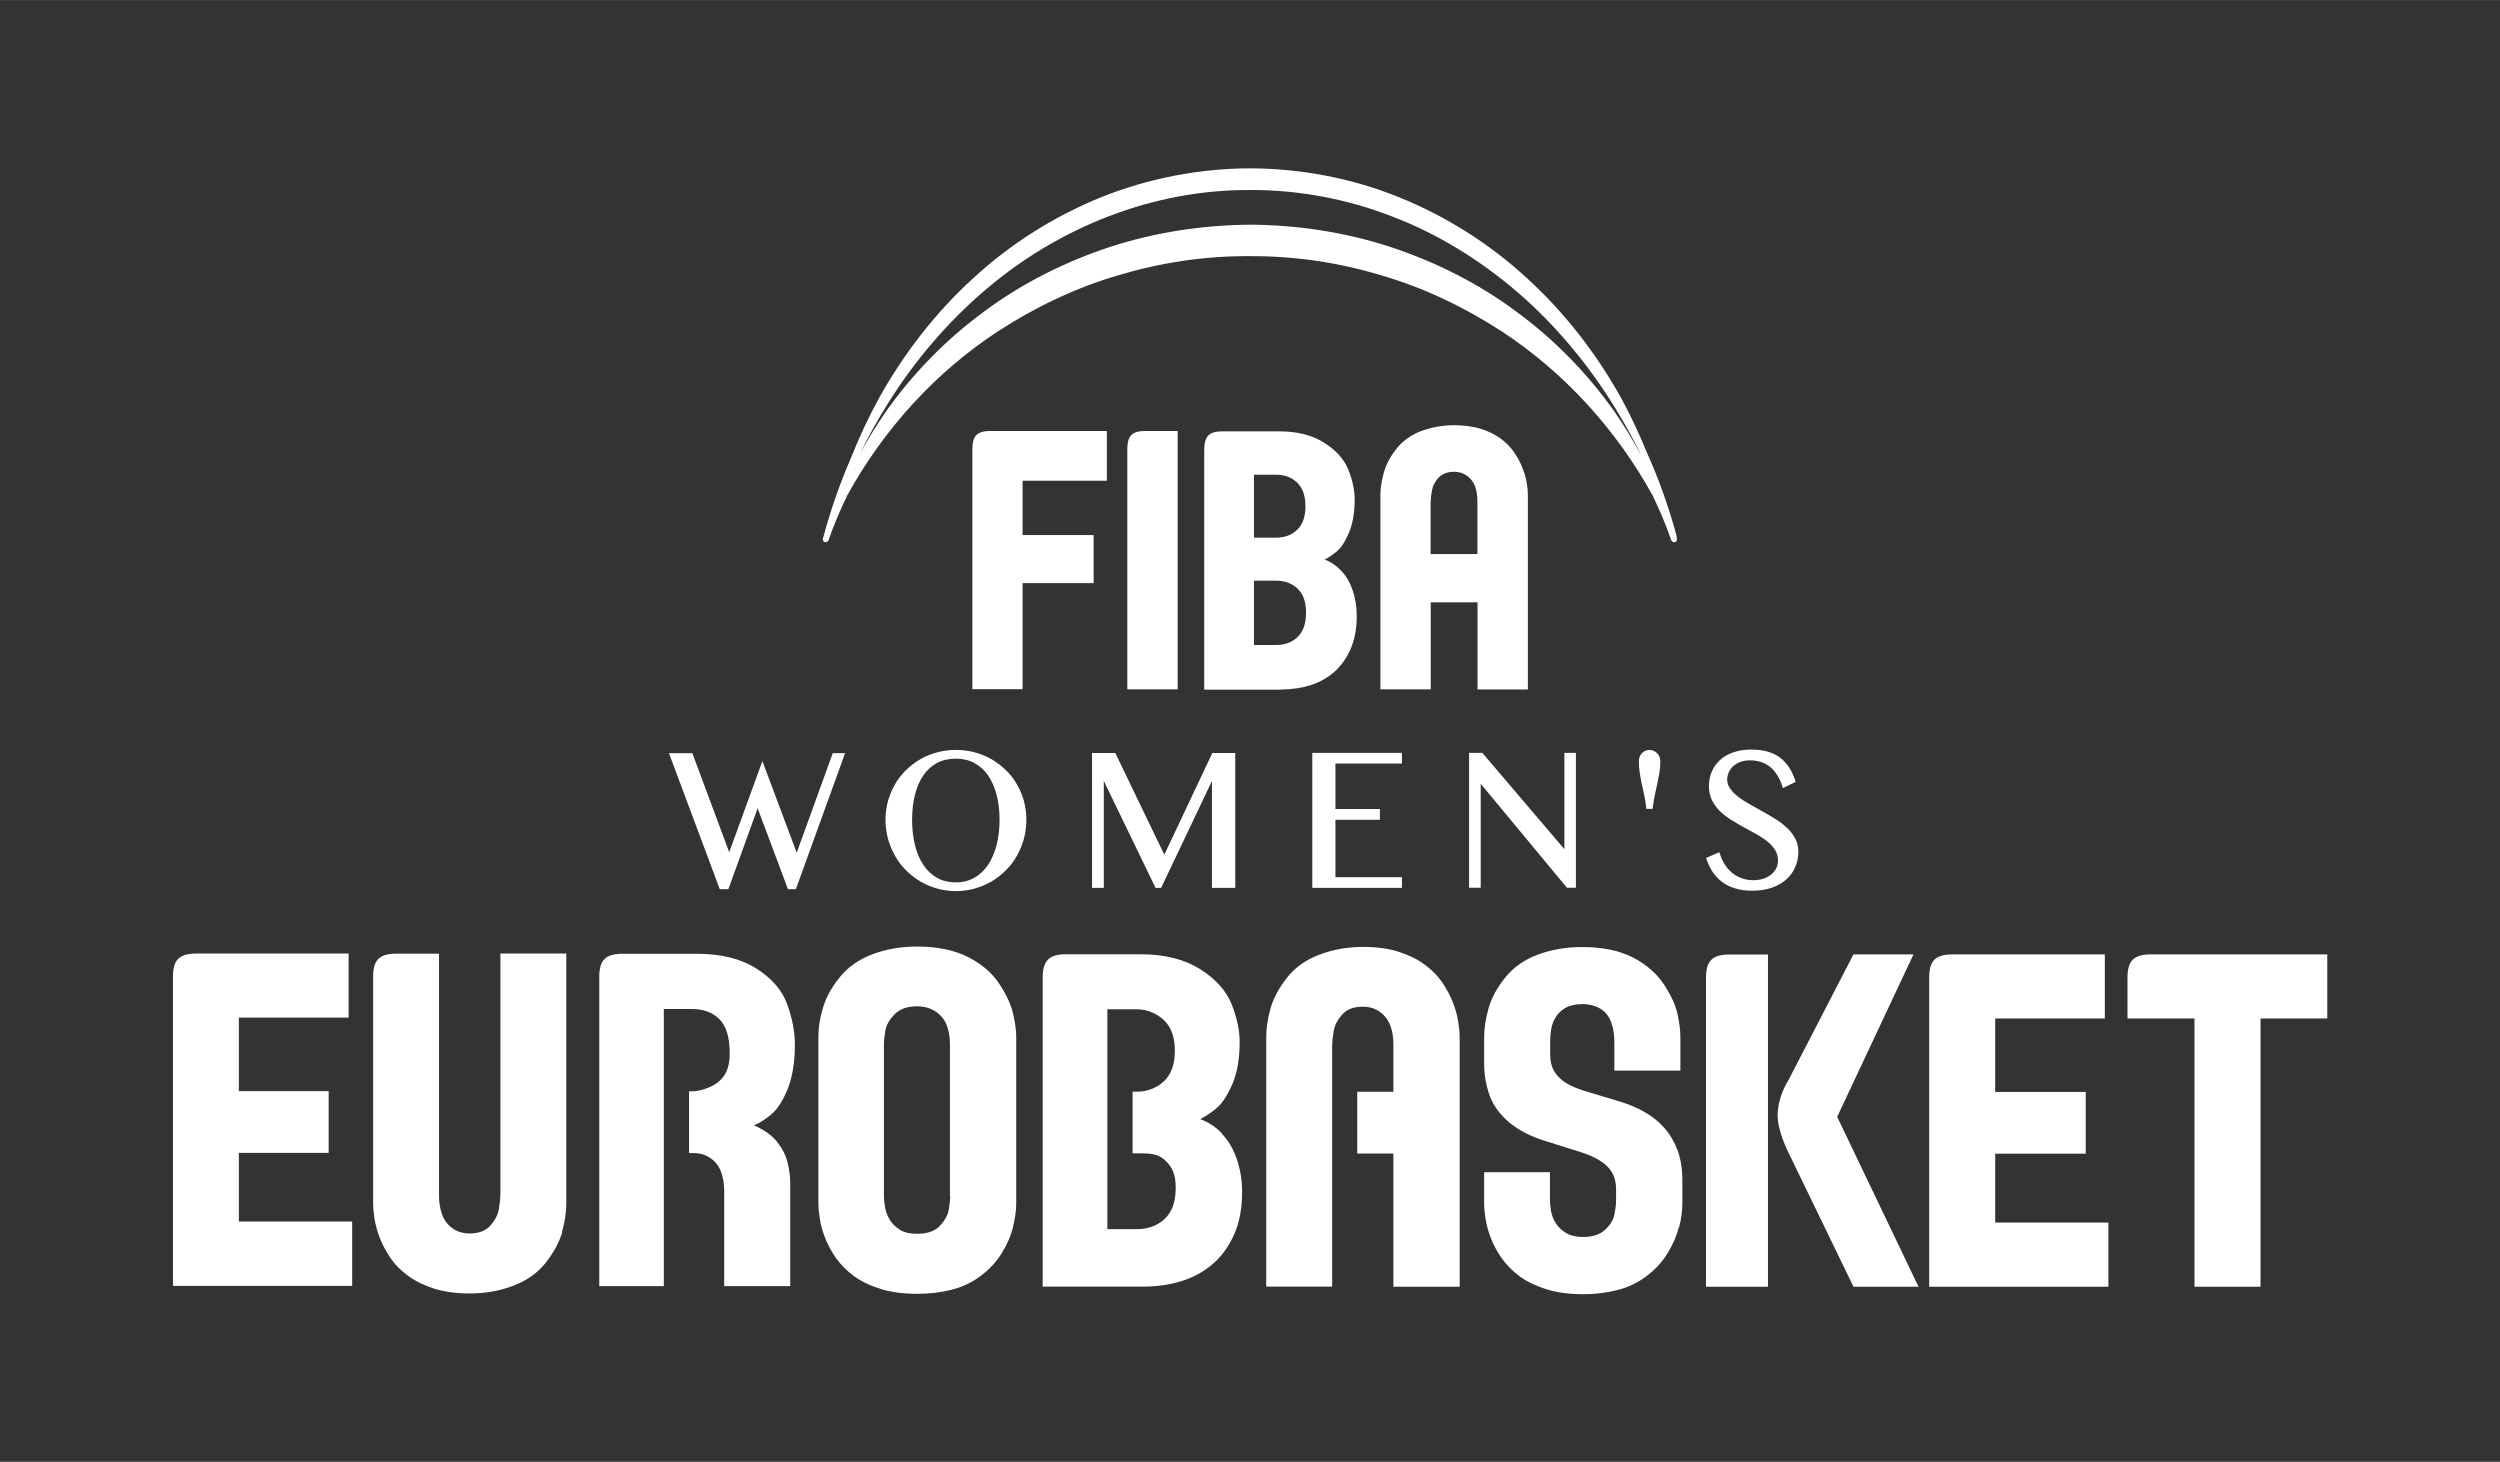 <?xml version="1.0" encoding="UTF-8"?>
<svg id="Design" xmlns="http://www.w3.org/2000/svg" width="72mm" height="42.1mm" viewBox="0 0 204.09 119.33">
  <rect x="0" y="0" width="204.09" height="119.33" fill="#333333" stroke="none"/>
  <defs>
    <style>
      .cls-1 {
        fill: #fff;
      }

      .cls-2 {
        fill: none;
      }
    </style>
  </defs>
  <rect class="cls-2" width="204.09" height="119.33"/>
  <g>
    <path class="cls-1" d="M14.11,104.97h14.64v-5.25h-9.25v-5.61h7.33v-5.04h-7.33v-6h8.96v-5.23h-12.45c-.68,0-1.17,.14-1.46,.43-.29,.28-.43,.77-.43,1.46v25.24Zm31.77-4.41c.24-.84,.35-1.62,.35-2.34v-20.38h-5.38v19.75s-.01,.02-.01,.02c0,.28-.04,.65-.12,1.11-.08,.46-.31,.9-.69,1.33-.38,.43-.95,.64-1.69,.64-.53,0-.99-.13-1.39-.41-.39-.28-.68-.65-.85-1.11-.17-.46-.26-.97-.26-1.55v-19.77h-3.49c-.7,0-1.18,.14-1.46,.43-.29,.28-.43,.76-.43,1.46v18.49c0,.35,.04,.77,.11,1.27,.09,.5,.23,1.03,.44,1.57,.21,.54,.5,1.08,.86,1.62,.36,.53,.84,1.02,1.43,1.45,.58,.43,1.29,.78,2.12,1.05,.83,.26,1.8,.4,2.93,.4,1.26,0,2.45-.21,3.55-.63,1.11-.42,1.99-1.04,2.65-1.88,.66-.84,1.11-1.67,1.35-2.51m18.43-11.74c.37-.98,.56-2.16,.56-3.54,0-1.04-.2-2.13-.62-3.29-.41-1.15-1.25-2.13-2.52-2.93-1.26-.81-2.89-1.21-4.86-1.21h-6.08c-.68,0-1.17,.14-1.46,.43-.29,.28-.43,.77-.43,1.47v25.23h5.27v-22.62h2.32c.93,0,1.67,.28,2.23,.84,.55,.56,.83,1.48,.83,2.77s-.4,1.88-.9,2.32c-.45,.41-1.48,.79-2.16,.79h-.26v5.04h.37c.53,0,.99,.14,1.39,.42,.39,.27,.68,.65,.85,1.1,.17,.46,.26,.98,.26,1.56v7.78h5.39v-8.47c0-.46-.07-1-.21-1.59-.14-.59-.42-1.15-.84-1.69-.42-.54-1.06-1-1.91-1.38,.43-.16,.9-.46,1.42-.89,.52-.44,.96-1.15,1.35-2.12m13.25,8.8c0,.28-.04,.66-.12,1.12-.08,.46-.34,.9-.75,1.33-.42,.42-1.03,.62-1.82,.62-.58,0-1.05-.1-1.4-.32-.35-.22-.63-.48-.83-.8-.19-.31-.33-.65-.39-1-.06-.35-.1-.67-.1-.95v-12.42c0-.28,.04-.65,.12-1.11,.08-.46,.34-.9,.76-1.33,.43-.43,1.03-.64,1.82-.64,.58,0,1.08,.14,1.5,.41,.42,.28,.72,.63,.91,1.09,.18,.46,.28,.98,.28,1.57v12.42Zm5.13,2.49c.17-.71,.26-1.34,.26-1.89v-13.62c0-.47-.08-1.08-.24-1.82-.16-.74-.53-1.56-1.12-2.46-.59-.91-1.44-1.65-2.57-2.22-1.12-.57-2.51-.86-4.15-.86-1.32,0-2.53,.21-3.63,.62-1.1,.41-1.98,1.02-2.65,1.83-.67,.81-1.14,1.64-1.4,2.5-.27,.86-.39,1.66-.39,2.4v13.62c0,.34,.04,.77,.12,1.27,.07,.5,.23,1.03,.44,1.58,.22,.55,.51,1.09,.89,1.63,.38,.53,.86,1.02,1.46,1.46,.6,.43,1.32,.78,2.17,1.04,.85,.27,1.85,.4,3,.4,.95,0,1.86-.1,2.74-.32,.87-.21,1.67-.58,2.39-1.11,.72-.54,1.31-1.16,1.76-1.89,.45-.73,.76-1.45,.93-2.16m9.75-11.03v5.04h.5c.85,0,1.56,.02,2.12,.54,.6,.55,.9,1.14,.9,2.28s-.3,1.98-.9,2.53c-.59,.56-1.36,.84-2.29,.84h-2.39v-17.95h2.36c.92,0,1.68,.35,2.27,.9,.58,.55,.88,1.38,.88,2.49s-.3,1.92-.88,2.48c-.59,.55-1.35,.86-2.27,.86h-.3Zm7.31,3.43c-.53-.55-1.13-.95-1.79-1.18,.31-.15,.71-.41,1.21-.79,.5-.38,.96-1.04,1.38-1.99,.42-.95,.63-2.12,.63-3.52,0-.95-.22-1.98-.65-3.07-.44-1.1-1.29-2.06-2.57-2.87-1.28-.81-2.9-1.22-4.86-1.22h-6.11c-.68,0-1.17,.14-1.45,.43-.29,.28-.44,.77-.44,1.47v25.23h8.22c1.16,0,2.24-.16,3.21-.48,.99-.32,1.84-.81,2.55-1.45,.72-.65,1.28-1.46,1.69-2.42,.41-.96,.61-2.09,.61-3.39,0-.91-.14-1.79-.42-2.63-.28-.84-.69-1.54-1.22-2.09m14.01,12.47h5.39v-20.38c0-.34-.04-.77-.12-1.27-.08-.5-.22-1.02-.44-1.57-.2-.54-.5-1.08-.86-1.62-.37-.54-.84-1.02-1.43-1.45-.58-.44-1.29-.78-2.12-1.05-.83-.27-1.8-.4-2.93-.4-1.26,0-2.44,.21-3.54,.63-1.11,.41-1.99,1.04-2.65,1.88-.66,.83-1.11,1.67-1.35,2.51-.24,.83-.35,1.62-.35,2.33v20.38h5.38v-19.75s.01-.02,.01-.02c0-.28,.04-.65,.12-1.11,.08-.46,.31-.9,.69-1.33,.38-.43,.94-.64,1.68-.64,.53,0,1,.14,1.39,.42,.39,.28,.68,.65,.85,1.1,.18,.46,.26,.98,.26,1.56v3.87h-2.95v5.04h2.95v10.86Zm23.31-4.87c.18-.71,.26-1.34,.26-1.89v-1.93c0-.93-.13-1.74-.39-2.44-.26-.7-.62-1.31-1.08-1.83-.45-.52-.99-.95-1.61-1.3-.61-.35-1.28-.63-2-.85l-2.89-.87c-.55-.17-1.01-.36-1.37-.56-.36-.2-.64-.44-.86-.69-.22-.25-.37-.52-.46-.81-.09-.29-.13-.61-.13-.97v-1.06c0-.28,.03-.6,.08-.95,.06-.35,.18-.68,.37-.98,.18-.3,.45-.56,.79-.76,.35-.2,.81-.31,1.39-.31s1.08,.13,1.49,.39c.41,.26,.7,.63,.87,1.11,.17,.48,.25,1.01,.25,1.57v2.36h5.39v-2.74c0-.49-.07-1.09-.22-1.81-.14-.72-.51-1.54-1.1-2.45-.59-.91-1.44-1.66-2.54-2.23-1.11-.57-2.49-.86-4.15-.86-1.32,0-2.53,.21-3.63,.62-1.1,.41-1.98,1.03-2.65,1.86-.67,.83-1.13,1.67-1.37,2.52-.24,.85-.36,1.64-.36,2.36v2.16c0,.93,.16,1.8,.46,2.64,.31,.82,.86,1.56,1.64,2.2,.79,.64,1.78,1.14,2.98,1.5l2.89,.91c.54,.17,1.02,.39,1.45,.65,.44,.26,.77,.58,1,.95,.23,.38,.35,.85,.35,1.43v.87c0,.28-.04,.66-.13,1.13-.08,.46-.34,.89-.77,1.28-.42,.4-1.02,.59-1.79,.59-.58,0-1.04-.11-1.4-.33-.35-.21-.63-.48-.83-.79-.2-.32-.33-.65-.39-1-.06-.35-.09-.67-.09-.96v-2.21h-5.37v2.58c0,.34,.04,.77,.12,1.27,.08,.5,.23,1.03,.45,1.58,.21,.55,.51,1.09,.89,1.63,.38,.53,.87,1.02,1.46,1.46,.6,.43,1.33,.78,2.17,1.04,.85,.27,1.84,.4,2.99,.4,.95,0,1.86-.1,2.73-.32,.87-.21,1.67-.58,2.39-1.11,.72-.54,1.31-1.16,1.76-1.89,.45-.73,.76-1.45,.94-2.16m2.21,4.87h5.06v-27.12h-3.17c-.68,0-1.17,.14-1.45,.43-.3,.28-.44,.77-.44,1.47v25.23Zm17.35,0l-6.64-13.87,6.23-13.26h-4.9l-5.32,10.29s-.87,1.29-.87,2.86c0,1.31,.87,3,.87,3l5.32,10.98h5.31Zm.86,0h14.64v-5.24h-9.24v-5.62h7.39v-5.04h-7.39v-6h8.95v-5.23h-12.45c-.68,0-1.17,.14-1.46,.43-.29,.28-.43,.77-.43,1.47v25.23Zm32.51-21.9v-5.23h-14.41c-.7,0-1.18,.14-1.47,.43-.29,.28-.43,.77-.43,1.47v3.33h5.47v21.9h5.39v-21.9h5.46Z"/>
    <g>
      <path class="cls-1" d="M133.92,37.07c-.63-1.18-1.34-2.33-2.1-3.44-2.22-3.15-4.96-5.95-8.08-8.23-3.11-2.31-6.61-4.05-10.28-5.26-3.68-1.19-7.54-1.78-11.4-1.8-3.86,.03-7.72,.61-11.4,1.8-3.67,1.21-7.17,2.95-10.28,5.26-3.12,2.28-5.86,5.08-8.08,8.23-.76,1.09-1.45,2.23-2.09,3.4,.7-1.43,1.46-2.81,2.31-4.15,2.15-3.43,4.79-6.53,7.82-9.13,6.05-5.21,13.81-8.29,21.72-8.24,3.92-.02,7.86,.72,11.54,2.14,3.7,1.4,7.12,3.51,10.17,6.1,4.24,3.63,7.65,8.21,10.16,13.31m2.96,6.75c-.65-2.41-1.47-4.7-2.45-6.88-.63-1.54-1.33-3.04-2.13-4.5-2.02-3.61-4.59-6.93-7.66-9.73-3.05-2.81-6.62-5.06-10.46-6.61-3.85-1.55-7.99-2.34-12.15-2.35-4.12,.01-8.28,.81-12.13,2.35-3.84,1.56-7.41,3.8-10.46,6.62-3.07,2.8-5.64,6.12-7.66,9.73-.88,1.6-1.65,3.25-2.32,4.94-.89,2.05-1.65,4.2-2.25,6.45-.01,.03-.03,.06-.04,.1-.04,.13,.02,.28,.15,.32,.03,0,.06,.01,.08,.01,.06,0,.11-.03,.15-.06,.04-.02,.06-.06,.08-.11h0s.02-.02,.02-.03c0-.03,.02-.05,.02-.08,.42-1.21,.93-2.38,1.48-3.53,3-5.46,7.25-10.09,12.3-13.4,3.07-1.99,6.39-3.58,9.87-4.59,3.47-1.04,7.09-1.58,10.71-1.55,3.62-.02,7.23,.51,10.7,1.56,3.49,1.01,6.8,2.6,9.87,4.59,5.06,3.32,9.32,7.96,12.32,13.42,.54,1.13,1.04,2.29,1.46,3.49,0,.03,.02,.06,.02,.09,0,.01,.02,.02,.02,.03h0s.03,.04,.03,.05c.02,.03,.04,.06,.07,.08,.06,.04,.14,.06,.21,.04,.13-.05,.2-.19,.15-.32,0-.04-.03-.07-.04-.11"/>
      <path class="cls-1" d="M79.38,56.27v-19.61c0-.54,.11-.92,.33-1.15,.22-.22,.6-.33,1.11-.33h9.54v4.06h-6.88v4.44h5.8v3.92h-5.8v8.66h-4.11Zm16.76,0v-21.09h-2.67c-.52,0-.89,.11-1.11,.33-.22,.22-.33,.6-.33,1.15v19.61h4.11Zm6.23-8.87h1.82c.7,0,1.28,.22,1.74,.65,.46,.43,.69,1.08,.69,1.97s-.23,1.54-.69,1.98c-.46,.44-1.04,.65-1.74,.65h-1.82v-5.25Zm0-8.65h1.79c.71,0,1.28,.21,1.73,.64,.45,.43,.68,1.07,.68,1.94s-.23,1.5-.68,1.92c-.45,.43-1.02,.64-1.73,.64h-1.79v-5.14Zm2.25,17.53c.89,0,1.7-.13,2.45-.37,.74-.26,1.39-.63,1.94-1.14,.54-.5,.97-1.13,1.28-1.87,.31-.75,.47-1.63,.47-2.63,0-.72-.11-1.4-.32-2.04-.22-.66-.53-1.2-.94-1.63-.4-.43-.86-.74-1.36-.92,.23-.11,.55-.32,.92-.61,.39-.29,.73-.82,1.05-1.55,.32-.74,.48-1.65,.48-2.74,0-.74-.16-1.54-.5-2.39-.32-.85-.97-1.6-1.96-2.23-.97-.63-2.2-.95-3.7-.95h-4.67c-.52,0-.89,.11-1.11,.33-.22,.22-.34,.6-.34,1.15v19.61h6.28Zm12.18-15.37c0-.22,.03-.51,.1-.87,.05-.35,.23-.7,.52-1.03,.3-.32,.73-.5,1.28-.5,.41,0,.76,.11,1.06,.33,.3,.21,.52,.5,.66,.86,.12,.35,.19,.76,.19,1.2v4.33h-3.82v-4.33Zm0,15.37v-7.11h3.82v7.11h4.11v-15.84c0-.27-.02-.6-.09-.99-.05-.39-.17-.79-.34-1.21-.16-.43-.37-.85-.66-1.27-.27-.41-.63-.79-1.08-1.13-.45-.34-.98-.61-1.62-.82-.63-.2-1.37-.31-2.23-.31-.96,0-1.85,.17-2.71,.48-.84,.33-1.51,.82-2.02,1.47-.51,.65-.85,1.3-1.02,1.96-.18,.66-.27,1.25-.27,1.81v15.84h4.11Z"/>
    </g>
    <path class="cls-1" d="M67.97,61.48h1.02l-4.02,11.11h-.64l-.02-.05-2.46-6.56-2.39,6.61h-.7l-4.15-11.11h1.91l3.01,8.09,2.71-7.44,2.8,7.48,2.94-8.12Zm15.62,3.92c.13,.48,.2,.99,.2,1.52s-.07,1.05-.2,1.54c-.13,.49-.33,.96-.57,1.39-.24,.43-.54,.83-.89,1.18-.35,.35-.74,.66-1.16,.91-.42,.25-.89,.45-1.38,.59-.49,.14-1.02,.21-1.55,.21s-1.06-.07-1.55-.21c-.49-.14-.96-.34-1.38-.59-.42-.25-.81-.56-1.16-.91-.35-.35-.65-.75-.89-1.18-.24-.43-.44-.9-.57-1.39-.13-.49-.2-1.01-.2-1.55s.07-1.03,.2-1.52c.14-.48,.33-.94,.57-1.36,.24-.42,.55-.81,.89-1.15,.35-.34,.74-.64,1.16-.89,.42-.25,.89-.44,1.38-.57,.99-.27,2.12-.27,3.1,0,.49,.13,.96,.33,1.38,.57,.42,.25,.81,.55,1.16,.89,.35,.34,.65,.73,.89,1.15,.24,.42,.44,.88,.57,1.36Zm-2.23-.51c-.16-.61-.39-1.14-.69-1.58-.3-.44-.68-.78-1.12-1.02-.44-.24-.95-.36-1.52-.36s-1.11,.12-1.55,.36c-.44,.24-.82,.59-1.11,1.02-.3,.44-.53,.97-.68,1.58-.15,.61-.23,1.29-.23,2.02s.08,1.44,.23,2.06c.15,.62,.38,1.17,.68,1.62,.3,.45,.67,.81,1.11,1.06,.44,.25,.96,.38,1.55,.38s1.08-.13,1.52-.38c.44-.25,.82-.61,1.12-1.06,.3-.45,.53-1,.69-1.62,.16-.63,.24-1.32,.24-2.06s-.08-1.41-.24-2.02Zm17.61-3.42l-3.92,8.3-4-8.3h-1.9v11.01h.96v-8.73l4.2,8.68,.02,.05h.46l4.15-8.73v8.73h1.9v-11.01h-1.87Zm8.16,11.01h7.32v-.87h-5.43v-4.69h3.63v-.88h-3.63v-3.71h5.43v-.87h-7.32v11.01Zm28.14-11c-.08-.08-.17-.14-.27-.19-.11-.05-.22-.07-.34-.07-.24,0-.45,.09-.62,.26-.16,.17-.25,.39-.25,.64,0,.34,.02,.65,.07,.95,.04,.29,.1,.59,.16,.88,.06,.3,.13,.61,.2,.93,.07,.32,.13,.68,.18,1.08v.07h.52v-.07c.05-.4,.11-.76,.18-1.08,.07-.32,.14-.63,.2-.93,.06-.29,.12-.59,.17-.88,.05-.29,.07-.61,.07-.95,0-.12-.02-.24-.07-.35-.05-.11-.11-.21-.19-.29Zm10.62,6.11c-.27-.26-.59-.51-.95-.73-.35-.22-.71-.43-1.07-.63-.36-.2-.72-.4-1.07-.6-.34-.19-.65-.39-.92-.6-.26-.21-.48-.43-.64-.66-.16-.22-.24-.47-.24-.74,0-.19,.04-.38,.12-.56,.08-.18,.19-.35,.34-.5,.15-.14,.35-.26,.58-.36,.23-.09,.51-.14,.82-.14,.35,0,.67,.05,.96,.15,.28,.1,.53,.25,.75,.44,.22,.19,.4,.42,.56,.69,.16,.27,.29,.57,.39,.89l.03,.09,1.04-.5-.02-.07c-.26-.83-.68-1.47-1.25-1.91-.58-.44-1.37-.66-2.36-.66-.55,0-1.04,.08-1.47,.23-.43,.15-.79,.36-1.08,.63-.29,.27-.52,.59-.67,.95-.15,.36-.23,.76-.23,1.19s.09,.81,.25,1.14c.17,.33,.39,.62,.65,.89,.27,.26,.58,.5,.92,.71,.34,.21,.69,.41,1.04,.61,.35,.19,.7,.38,1.04,.57,.33,.19,.64,.39,.89,.6,.26,.21,.47,.44,.62,.69,.15,.24,.23,.53,.23,.84,0,.26-.06,.49-.17,.69-.11,.2-.26,.37-.45,.51-.19,.14-.4,.24-.64,.31-.55,.16-1.15,.13-1.66-.04-.29-.1-.55-.24-.79-.43-.24-.19-.45-.42-.62-.69-.18-.27-.32-.59-.43-.93l-.03-.09-1.09,.47,.03,.07c.14,.4,.32,.77,.53,1.09,.22,.32,.48,.6,.79,.82,.3,.22,.66,.4,1.06,.51,.4,.12,.85,.18,1.35,.18,.62,0,1.17-.08,1.64-.25,.47-.17,.87-.4,1.18-.69,.32-.29,.56-.63,.72-1.02,.16-.38,.24-.8,.24-1.24,0-.39-.09-.75-.26-1.07-.17-.31-.4-.61-.67-.87Zm-18.18-6.13h0v7.86l-6.67-7.83-.02-.03h-1.09v11.01h.95v-8.49l7.04,8.49h.73v-11.01h-.93Z"/>
  </g>
</svg>